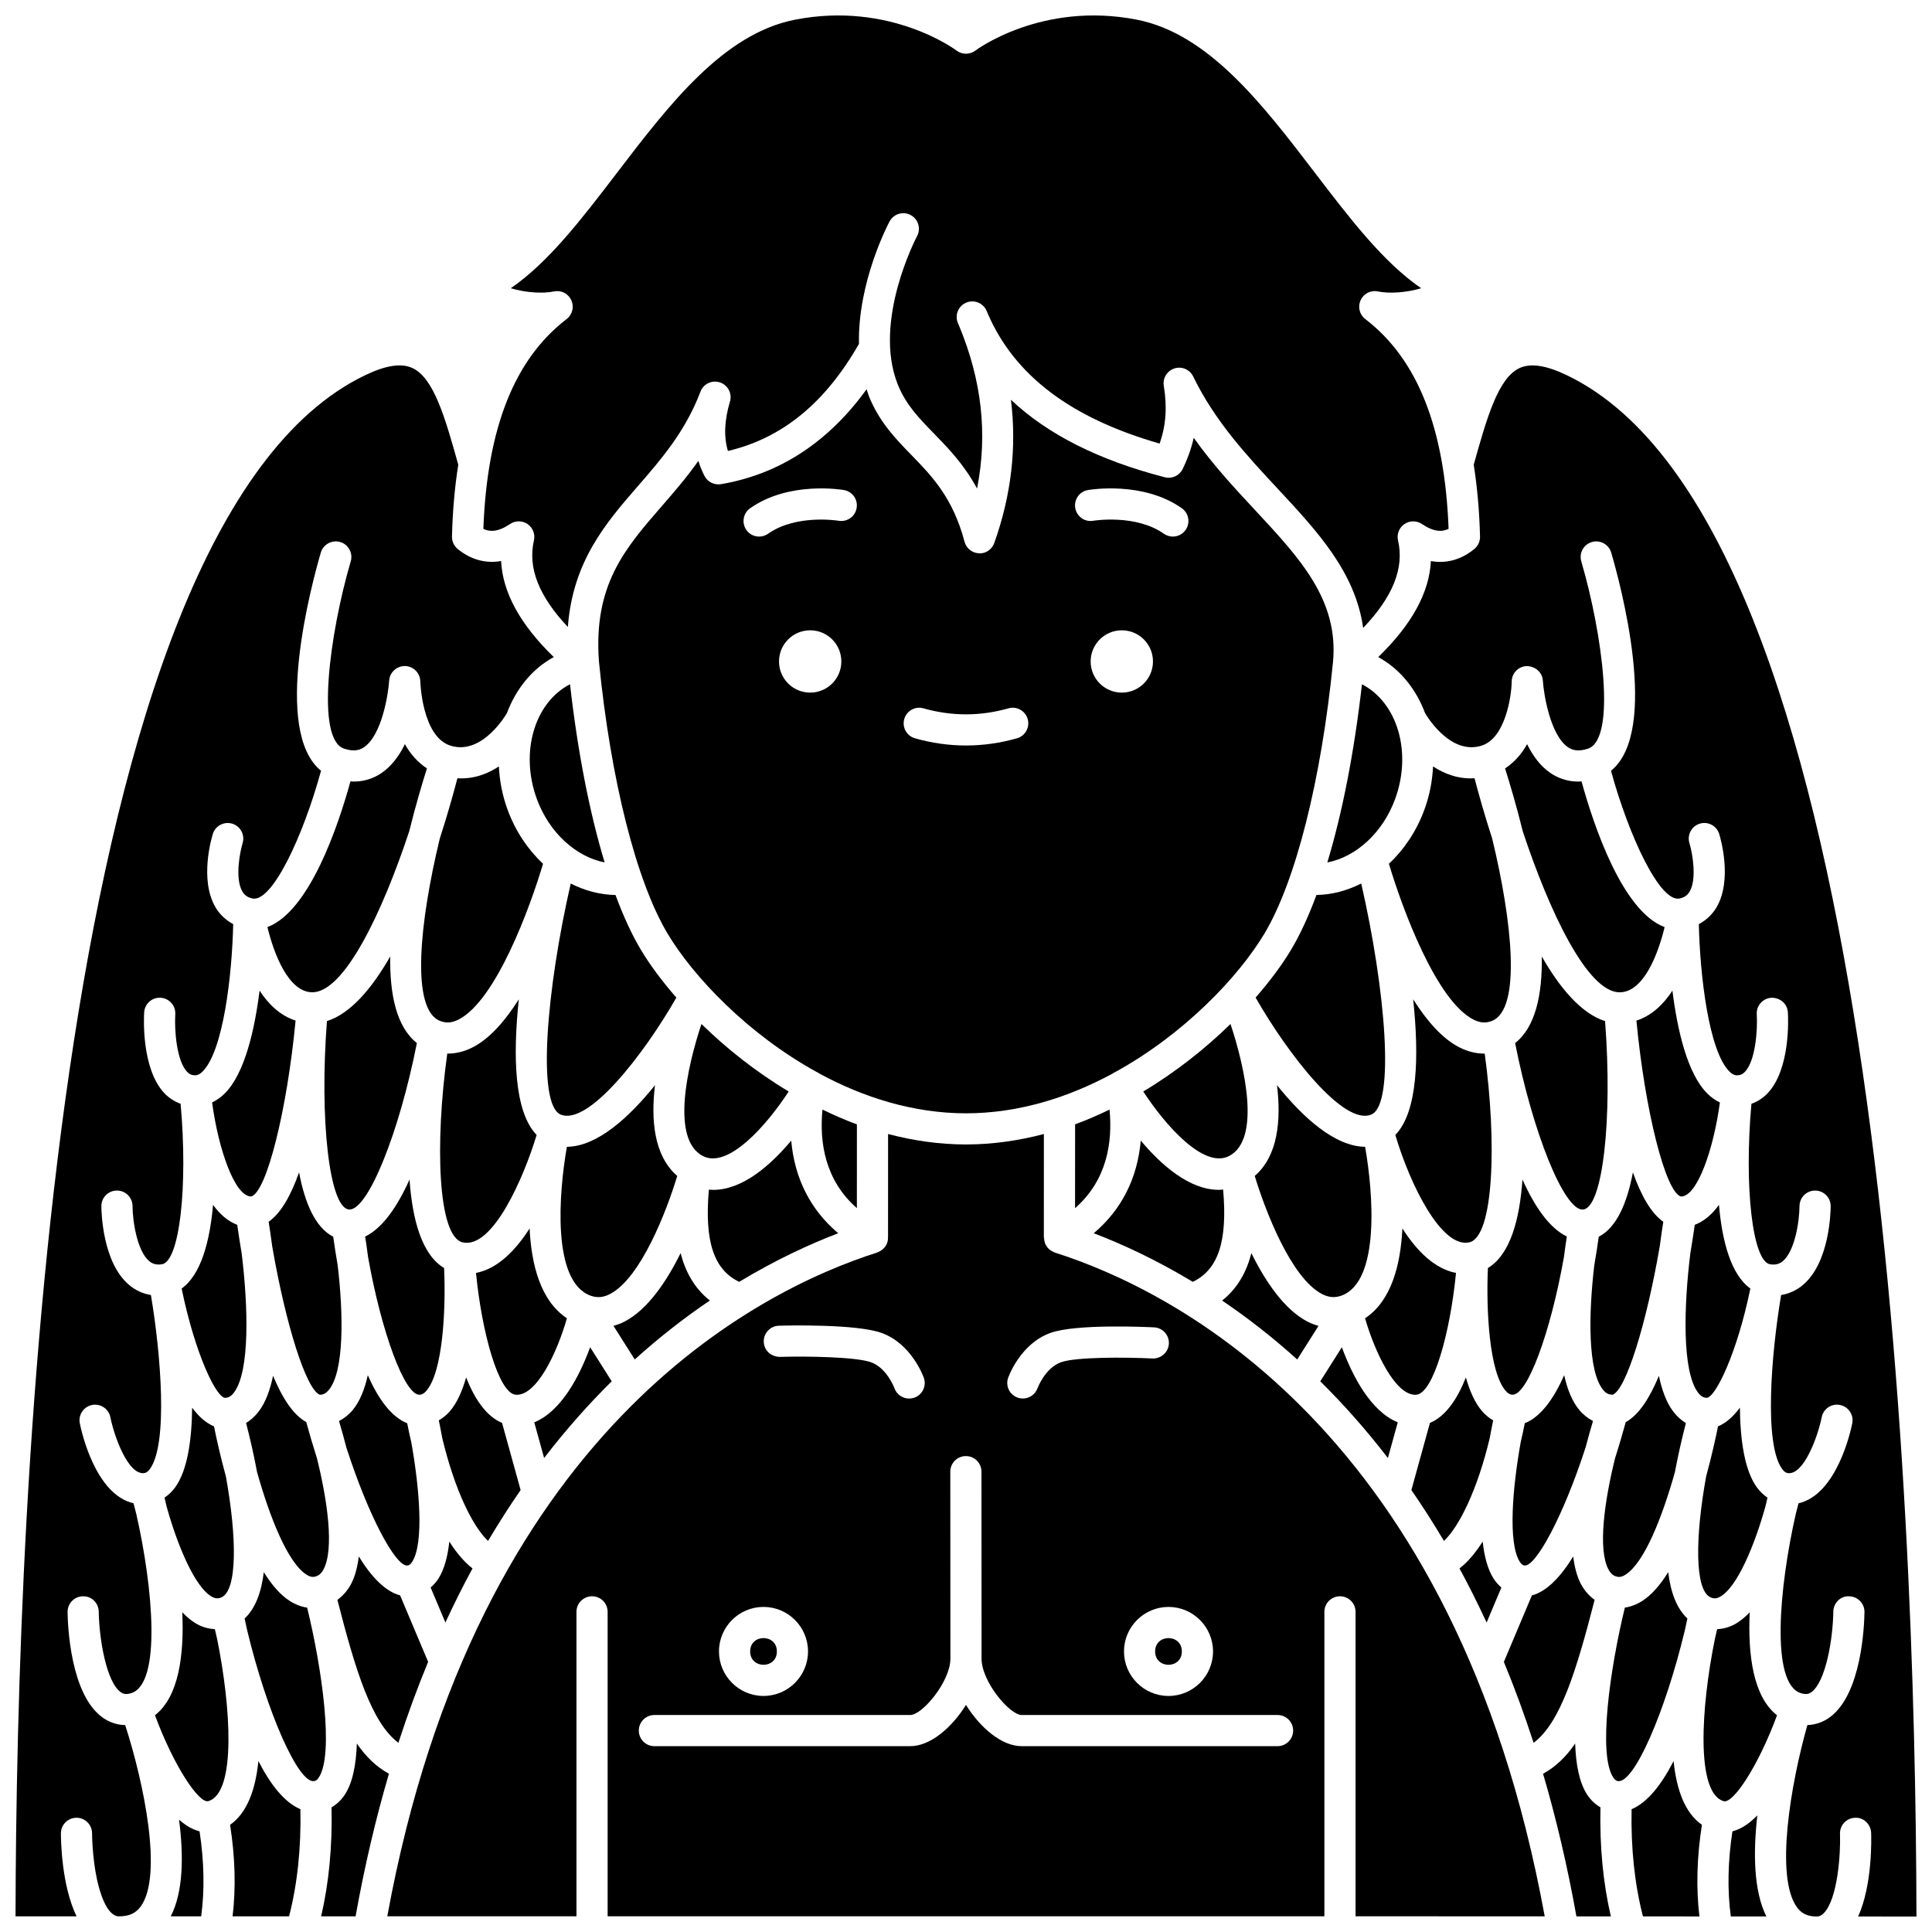<?xml version="1.0" encoding="UTF-8"?>
<!-- Uploaded to: SVG Repo, www.svgrepo.com, Generator: SVG Repo Mixer Tools -->
<svg width="800px" height="800px" version="1.1" viewBox="144 144 512 512" xmlns="http://www.w3.org/2000/svg">
 <defs>
  <clipPath id="j">
   <path d="m229 606h19v45.902h-19z"/>
  </clipPath>
  <clipPath id="h">
   <path d="m272 148.09h256v162.91h-256z"/>
  </clipPath>
  <clipPath id="g">
   <path d="m509 240h142.9v411.9h-142.9z"/>
  </clipPath>
  <clipPath id="f">
   <path d="m552 606h19v45.902h-19z"/>
  </clipPath>
  <clipPath id="e">
   <path d="m246 444h308v207.9h-308z"/>
  </clipPath>
  <clipPath id="d">
   <path d="m576 610h20v41.902h-20z"/>
  </clipPath>
  <clipPath id="c">
   <path d="m602 625h11v26.902h-11z"/>
  </clipPath>
  <clipPath id="b">
   <path d="m204 610h20v41.902h-20z"/>
  </clipPath>
  <clipPath id="a">
   <path d="m189 626h9v25.902h-9z"/>
  </clipPath>
  <clipPath id="i">
   <path d="m148.09 240h142.91v411.9h-142.91z"/>
  </clipPath>
 </defs>
 <path d="m438.83 428.52c0.09-0.066 0.188-0.121 0.285-0.184 0.051-0.027 0.078-0.082 0.129-0.113 0.07-0.039 0.148-0.039 0.219-0.07 18.512-10.172 32.836-25.426 39.582-36.668 8.312-13.855 15.125-40.828 18.227-72.168 1.465-16.359-8.777-27.363-20.645-40.109-5.34-5.734-11.137-11.957-16.281-19.188-0.625 2.816-1.602 5.555-2.934 8.277-0.863 1.766-2.844 2.676-4.746 2.18-17.492-4.543-31-11.328-40.758-20.535 1.559 12.641 0.086 25.332-4.414 37.953-0.605 1.707-2.301 2.891-4.062 2.738-1.809-0.078-3.356-1.32-3.82-3.07-3.086-11.672-8.66-17.41-14.047-22.949-4.195-4.312-8.527-8.766-11.27-15.57-0.25-0.625-0.422-1.258-0.633-1.887-10.148 14.012-23.066 22.516-38.598 25.156-1.785 0.285-3.543-0.586-4.371-2.191-0.652-1.285-1.195-2.609-1.617-3.977-3.106 4.402-6.477 8.285-9.785 12.098-9.699 11.164-18.078 20.816-16.559 41.098 3.106 31.332 9.914 58.297 18.227 72.148 6.746 11.242 21.066 26.496 39.582 36.668 0.07 0.031 0.148 0.031 0.219 0.07 0.051 0.027 0.078 0.078 0.129 0.113 0.098 0.062 0.195 0.113 0.285 0.184 11.594 6.266 24.805 10.516 38.832 10.516 14.023 0 27.227-4.254 38.824-10.52zm-80.125-100.97c-4.562 0-8.258-3.695-8.258-8.258s3.695-8.258 8.258-8.258 8.258 3.695 8.258 8.258c0 4.559-3.695 8.258-8.258 8.258zm7.547-45.543c-0.117-0.016-11.234-1.824-18.699 3.438-0.723 0.508-1.551 0.754-2.375 0.754-1.297 0-2.578-0.605-3.379-1.75-1.312-1.863-0.867-4.438 0.996-5.758 10.293-7.254 24.281-4.922 24.863-4.824 2.246 0.391 3.75 2.531 3.356 4.777-0.383 2.242-2.519 3.75-4.762 3.363zm75.039 45.543c-4.559 0-8.258-3.695-8.258-8.258s3.699-8.258 8.258-8.258c4.559 0 8.258 3.695 8.258 8.258 0 4.559-3.695 8.258-8.258 8.258zm-8.984-53.684c0.598-0.098 14.59-2.438 24.887 4.824 1.863 1.312 2.312 3.891 0.996 5.758-0.801 1.141-2.082 1.75-3.379 1.75-0.82 0-1.652-0.246-2.375-0.754-7.465-5.262-18.605-3.461-18.723-3.438-2.234 0.406-4.379-1.125-4.762-3.371-0.379-2.246 1.113-4.379 3.356-4.769zm-48.672 60.695c0.621-2.195 2.914-3.481 5.094-2.844 7.488 2.121 15.043 2.121 22.523 0 2.172-0.629 4.481 0.648 5.094 2.844 0.621 2.191-0.652 4.477-2.844 5.094-4.477 1.273-9.023 1.91-13.512 1.91-4.488 0-9.035-0.641-13.512-1.91-2.191-0.617-3.461-2.898-2.844-5.094z"/>
 <path d="m269.13 421.62c-2.137 1.066-4.328 1.598-6.504 1.598-0.031 0-0.062-0.008-0.094-0.008-3.293 23.688-2.543 48.48 4.062 50.023 7.973 1.863 16.227-17.199 19.621-28.469-5.945-6.121-6.32-20.832-4.723-35.934-3.606 5.695-7.746 10.488-12.363 12.789z"/>
 <path d="m507.42 439.36c6.363-2.691 3.727-33.277-2.684-61.227-3.731 1.895-7.742 2.984-11.859 3.043-2.09 5.637-4.348 10.551-6.75 14.555-2.324 3.879-5.504 8.195-9.379 12.637 8.641 15.125 23.367 34.07 30.672 30.992z"/>
 <path d="m286.28 355.77c3.293 8.945 10.391 15.301 17.953 16.777-3.984-13.172-7.144-29.297-9.172-47.215-9.367 4.816-13.352 18-8.781 30.438z"/>
 <path d="m371.09 441.97c-3.133-1.145-6.16-2.484-9.129-3.914-0.848 8.801 0.73 18.77 9.121 26.113z"/>
 <path d="m276.21 347.11c-3.027 2.004-6.723 3.394-10.992 3.141-1.027 3.949-2.606 9.613-4.676 16-5.293 21.902-7.789 45.172 0.062 48.301 1.59 0.637 3.125 0.531 4.84-0.32 9.918-4.945 18.969-29.551 22.465-41.316-3.977-3.75-7.277-8.574-9.379-14.297-1.406-3.816-2.137-7.703-2.32-11.508z"/>
 <path d="m292.57 439.36c7.293 3.082 22.031-15.863 30.672-30.984-3.875-4.441-7.055-8.762-9.379-12.637-2.402-4.004-4.66-8.918-6.75-14.555-4.117-0.059-8.133-1.145-11.863-3.039-6.402 27.938-9.043 58.523-2.68 61.215z"/>
 <path d="m493.42 495.37c-0.973-0.285-1.945-0.621-2.894-1.113-6.168-3.207-11.164-10.617-14.898-18.164-1.219 4.781-3.562 9.266-7.754 12.566 6.484 4.391 13.184 9.551 19.906 15.621z"/>
 <path d="m514.42 520.93c-7.297-2.973-12.102-12.523-14.812-19.898l-5.719 9.035c6.055 5.973 12.07 12.719 17.918 20.324z"/>
 <path d="m519.05 513.63c0.086 0 0.168 0 0.25-0.008 4.555-0.305 9.031-16.492 10.555-32.285-5.703-1.078-10.441-5.898-14.207-11.785-0.473 9.629-2.898 19.168-9.891 23.809 2.652 9.16 7.996 20.27 13.293 20.27z"/>
 <path d="m533.4 473.23c6.508-1.516 7.281-26.734 4.062-50.02-0.027 0-0.062 0.008-0.09 0.008-2.176 0-4.371-0.531-6.504-1.598-4.617-2.301-8.758-7.094-12.363-12.789 1.602 15.105 1.223 29.824-4.731 35.941 3.953 13.328 12.281 30.117 19.625 28.457z"/>
 <path d="m468.14 459.25c-0.379 0.031-0.754 0.07-1.137 0.07-7.82 0-15.238-6.555-20.688-13.051-0.879 10.008-5.113 18.363-12.465 24.551 7.551 2.883 16.539 7.023 26.246 12.879 6.742-3.219 9.254-10.754 8.043-24.449z"/>
 <path d="m499.51 487.35c10.309-3.785 8.383-27.383 6.258-39.438-8.043-0.086-16.457-7.758-23.348-16.32 1.117 9.262 0.273 18.715-5.902 24.043 2.801 9.234 9.621 27.027 17.824 31.293 1.777 0.926 3.414 1.059 5.168 0.422z"/>
 <path d="m438.04 438.05c-2.969 1.43-5.996 2.769-9.129 3.914l-0.008 22.215c8.398-7.344 9.98-17.32 9.137-26.129z"/>
 <path d="m339.89 483.7c9.711-5.856 18.699-9.996 26.25-12.879-7.352-6.188-11.578-14.539-12.457-24.543-5.449 6.5-12.863 13.051-20.684 13.051-0.375 0-0.754-0.039-1.137-0.07-1.207 13.688 1.297 21.223 8.027 24.441z"/>
 <path d="m306.11 510.06-5.715-9.031c-2.707 7.375-7.516 16.93-14.812 19.902l2.613 9.453c5.852-7.602 11.867-14.348 17.914-20.324z"/>
 <path d="m225.21 561.29c1.113 0.711 1.809 0.664 2.34 0.523 0.629-0.164 1.445-0.523 2.172-1.879 2.894-5.383 1.055-18.281-1.73-29.488-1.117-3.512-2.07-6.781-2.832-9.59-3.422-1.855-6.34-6.336-8.797-12.266-0.773 3.75-1.965 7.016-3.742 9.387-0.984 1.312-2.137 2.356-3.406 3.129 0.914 3.519 1.984 8.047 2.918 13.051 3.359 11.906 8.086 23.941 13.078 27.133z"/>
 <path d="m233.49 479.32c-0.477-2.742-0.863-5.293-1.184-7.574-4.746-2.43-7.519-8.93-9.051-17.055-2.125 6.004-4.762 10.781-8.059 13.094 0.273 1.68 0.598 3.879 0.926 6.398 3.543 20.633 8.996 38.086 12.648 39.445 0.895-0.02 1.625-0.379 2.363-1.27 4.156-5.004 3.867-20.289 2.356-33.039z"/>
 <path d="m353.01 433.26c-8.812-5.277-16.613-11.531-23.117-17.887-3.812 11.438-8.082 30.477 0.309 34.949 6.781 3.621 17.125-8.336 22.809-17.062z"/>
 <path d="m247.41 397.48c-4.856 8.465-10.496 15.129-16.766 17.121-2.012 26.02 0.629 49.422 5.812 49.926 0.059 0.004 0.113 0.008 0.168 0.008 4.981 0 13.211-20.508 17.852-44.121-5.406-4.25-7.211-12.883-7.066-22.934z"/>
 <path d="m251.3 341.21c-1.488 3.043-3.512 5.844-6.25 7.684-1.684 1.137-4.144 2.234-7.344 2.234-0.266 0-0.559-0.055-0.828-0.07-3.207 11.668-10.82 34.434-22.008 38.625 1.664 6.902 5.523 17.281 11.914 17.281 8.469 0 18.543-21.145 25.668-42.672 1.68-6.785 3.43-12.676 4.691-16.656-2.516-1.652-4.441-3.906-5.844-6.426z"/>
 <path d="m249.58 605.86c2.445-7.543 5.078-14.68 7.879-21.453l-7.426-17.617c-3.984-1.051-7.668-4.981-10.953-10.316-0.344 2.777-0.98 5.312-2.082 7.371-0.926 1.723-2.156 3.086-3.59 4.129 4.894 19.062 9.086 32.57 16.172 37.887z"/>
 <path d="m235.8 527.64c5.898 18.242 12.93 31.246 16.07 31.246 0.074 0 0.141-0.004 0.207-0.02 0.199-0.039 0.602-0.117 1.141-0.945 3.231-5.008 1.895-19.871-0.211-31.656-0.402-1.715-0.77-3.41-1.094-5.09-4.238-1.676-7.676-6.484-10.445-12.727-0.82 3.688-2.078 6.914-3.981 9.203-1.059 1.273-2.297 2.234-3.648 2.941 0.574 1.898 1.266 4.312 1.961 7.047z"/>
 <path d="m203.54 433.8c-1.023 1.02-2.152 1.789-3.332 2.359 1.672 12.41 5.996 24.922 10.359 24.922 4.082-1.133 9.504-22.867 11.766-46.613-4.062-1.312-7.184-4.316-9.543-7.945-1.312 10.449-3.941 21.984-9.25 27.277z"/>
 <path d="m538.79 525.13c0.32-1.785 0.637-3.367 0.918-4.719-1.031-0.605-2.008-1.367-2.867-2.344-1.949-2.215-3.344-5.414-4.367-9.031-2.254 5.695-5.332 10.297-9.527 12.051l-4.918 17.797c2.945 4.25 5.824 8.746 8.629 13.48 4.086-3.836 8.875-13.598 12.133-27.234z"/>
 <path d="m261.69 480.04c-5.934-3.555-8.418-12.887-9.16-23.457-3.211 7.156-7.129 12.871-11.762 15.117 0.238 1.5 0.504 3.324 0.77 5.41 3.551 19.984 9.742 36.805 13.699 36.508 0.414-0.023 0.973-0.16 1.723-1.004 4.414-5.008 5.231-21.648 4.731-32.574z"/>
 <path d="m332.12 488.65c-4.188-3.301-6.527-7.781-7.75-12.559-3.734 7.543-8.727 14.957-14.898 18.164-0.949 0.496-1.922 0.828-2.894 1.113l5.637 8.902c6.723-6.074 13.422-11.23 19.906-15.621z"/>
 <path d="m323.48 455.64c-6.172-5.332-7.016-14.781-5.902-24.043-6.891 8.559-15.305 16.23-23.348 16.32-2.125 12.059-4.055 35.652 6.258 39.438 1.742 0.637 3.387 0.504 5.164-0.422 8.207-4.269 15.027-22.062 17.828-31.293z"/>
 <path d="m294.24 493.36c-6.992-4.641-9.422-14.18-9.891-23.809-3.766 5.887-8.508 10.707-14.203 11.785 1.531 15.789 6.004 31.98 10.551 32.285 5.457 0.391 10.871-10.953 13.543-20.262z"/>
 <path d="m269.22 559.65c-2.231-1.719-4.277-4.184-6.144-7.121-0.426 3.898-1.309 7.367-2.914 9.859-0.586 0.914-1.289 1.66-2.039 2.32l3.91 9.277c2.316-4.992 4.707-9.785 7.188-14.336z"/>
 <path d="m281.97 538.88-4.918-17.793c-4.195-1.75-7.273-6.356-9.527-12.051-1.023 3.617-2.418 6.812-4.367 9.031-0.863 0.98-1.836 1.734-2.867 2.344 0.281 1.355 0.594 2.938 0.918 4.719 3.258 13.629 8.039 23.387 12.133 27.234 2.805-4.738 5.684-9.234 8.629-13.484z"/>
 <path d="m469.79 450.32c8.387-4.473 4.117-23.512 0.305-34.949-6.504 6.356-14.309 12.609-23.117 17.887 5.684 8.727 16.023 20.68 22.812 17.062z"/>
 <path d="m208.05 476.19c-0.441-2.637-0.84-5.184-1.18-7.598-2.516-0.953-4.633-2.832-6.41-5.293-0.855 9.684-3.188 18.508-8.324 22.172 3.488 17.078 9.258 29.371 11.699 28.969 0.57-0.059 1.328-0.27 2.176-1.398 4.262-5.703 3.754-22.82 2.039-36.852z"/>
 <path d="m599.29 522c-0.594 2.957-1.645 7.766-3.141 13.246-2.879 15.852-3.148 30.309 1.25 32.105 0.836 0.344 1.512 0.297 2.356-0.148 4.66-2.461 9.363-14.086 12.098-23.969 0.195-0.84 0.379-1.625 0.555-2.34-1.043-0.715-2.004-1.605-2.82-2.731-3.266-4.492-4.402-12.516-4.5-21.113-1.727 2.328-3.652 4.062-5.797 4.949z"/>
 <path d="m349.88 581.65c0 4.719-7.078 4.719-7.078 0s7.078-4.719 7.078 0"/>
 <path d="m599.54 463.3c-1.777 2.461-3.894 4.336-6.41 5.293-0.348 2.414-0.738 4.961-1.18 7.598-1.719 14.027-2.227 31.148 2.039 36.852 0.848 1.129 1.609 1.344 2.176 1.398 0.023 0.004 0.051 0.004 0.07 0.004 2.406 0 8.172-12.078 11.629-28.973-5.137-3.664-7.473-12.488-8.324-22.172z"/>
 <path d="m457.2 581.65c0 4.719-7.078 4.719-7.078 0s7.078-4.719 7.078 0"/>
 <g clip-path="url(#j)">
  <path d="m238.57 606.05c-0.195 5.582-1.117 10.488-3.269 13.676-0.945 1.398-2.113 2.465-3.438 3.231 0.23 10.375-0.699 20.051-2.758 28.898h9.129c2.426-13.551 5.406-26.121 8.84-37.801-3.32-1.805-6.098-4.481-8.504-8.004z"/>
 </g>
 <g clip-path="url(#h)">
  <path d="m272.1 284.15c1.688 0.836 3.848 0.883 7.078-1.289 1.402-0.938 3.25-0.934 4.644 0.031s2.055 2.68 1.676 4.332c-1.68 7.246 1.32 14.801 8.988 22.926 1.32-17.414 10.051-27.527 18.559-37.324 6.188-7.121 12.582-14.484 16.582-25.027 0.781-2.078 3.066-3.164 5.184-2.449 2.106 0.711 3.269 2.961 2.633 5.086-1.477 4.984-1.664 9.289-0.539 13.078 14.406-3.394 25.793-12.734 34.73-28.383-0.344-16.375 7.68-31.645 8.117-32.461 1.086-2.004 3.586-2.758 5.586-1.68 2.012 1.078 2.766 3.574 1.691 5.59-0.121 0.223-11.863 22.535-5.078 39.383 2.129 5.289 5.559 8.812 9.527 12.891 3.84 3.949 8.016 8.242 11.457 14.621 2.844-14.484 1.246-28.75-4.824-43.277-0.086-0.203-0.176-0.41-0.262-0.609-0.871-2.102 0.117-4.508 2.215-5.394 2.09-0.867 4.508 0.094 5.402 2.188 0.082 0.195 0.16 0.383 0.242 0.578 7.062 16.473 22 27.812 45.602 34.586 1.684-4.731 2.035-9.68 1.109-15.301-0.336-2.023 0.867-3.988 2.824-4.609 1.941-0.633 4.066 0.285 4.965 2.129 5.781 11.906 14.262 21.012 22.461 29.812 10.504 11.277 20.5 22.055 22.586 36.832 7.856-8.223 10.938-15.863 9.242-23.188-0.379-1.648 0.281-3.367 1.676-4.332 1.395-0.965 3.242-0.965 4.644-0.031 3.231 2.168 5.383 2.121 7.078 1.289-1.016-26.801-8.246-44.996-22.078-55.594-1.523-1.168-2.039-3.234-1.246-4.984 0.789-1.75 2.672-2.734 4.57-2.34 3.086 0.625 7.551 0.328 11.484-0.844-10.047-6.898-18.871-18.453-28.121-30.547-13.871-18.152-28.219-36.918-47.258-40.633-25.207-4.914-42.559 8.047-42.734 8.18-1.488 1.141-3.566 1.133-5.043-0.008-0.16-0.125-17.508-13.082-42.723-8.172-19.043 3.707-33.395 22.48-47.266 40.633-9.246 12.098-18.074 23.652-28.121 30.547 3.926 1.168 8.395 1.465 11.484 0.844 1.93-0.391 3.781 0.598 4.57 2.34 0.793 1.75 0.277 3.816-1.246 4.984-13.824 10.602-21.055 28.801-22.07 55.598z"/>
 </g>
 <path d="m225.4 570.04c-1.586-0.234-3.152-0.836-4.641-1.789-2.512-1.605-4.789-4.309-6.848-7.609-0.633 5.215-2.188 9.578-5.086 12.285 0.211 0.922 0.438 1.969 0.68 3.125 5.234 21.762 13.535 40.539 17.695 39.965 0.34-0.047 0.742-0.152 1.254-0.91 4.133-6.113 0.875-28.965-3.055-45.066z"/>
 <path d="m200.71 522c-2.141-0.887-4.066-2.621-5.793-4.949-0.098 8.598-1.234 16.621-4.5 21.113-0.816 1.125-1.777 2.016-2.82 2.731 0.172 0.715 0.359 1.508 0.555 2.34 2.731 9.887 7.438 21.508 12.098 23.969 0.84 0.441 1.516 0.488 2.356 0.148 4.402-1.797 4.133-16.227 1.262-32.055-1.504-5.5-2.562-10.332-3.156-13.297z"/>
 <path d="m607.69 571.28c-1.27 1.336-2.621 2.449-4.078 3.223-1.477 0.785-3.012 1.16-4.555 1.254-0.191 0.844-0.387 1.715-0.602 2.617-3.633 17.891-5.121 40.668 2.293 42.945 2.508 0.852 9.234-9.324 14.184-22.754-6.281-4.891-7.758-15.848-7.242-27.285z"/>
 <g clip-path="url(#g)">
  <path d="m651.88 651.9c-0.23-112.95-10.051-368.88-92.648-408.46-5.473-2.625-9.559-3.254-12.488-1.922-5.715 2.59-8.73 13.254-12.191 25.633 0.922 5.887 1.5 12.203 1.668 19.039 0.027 1.273-0.527 2.488-1.512 3.297-3.488 2.867-7.438 3.926-11.504 3.199-0.441 8.422-5.09 16.836-13.961 25.449 5.766 3.133 10.023 8.465 12.414 14.848l0.012 0.012c0.066 0.113 6.414 11.285 14.945 8.617 6.375-1.996 7.953-13.242 8.004-17.023 0.027-2.219 1.805-4.019 4.023-4.07 2.269 0.078 4.078 1.645 4.227 3.859 0.234 3.574 1.973 14.504 6.699 17.668 0.91 0.602 2.441 1.305 5.266 0.359 7.586-2.539 3.844-30.457-1.777-49.637-0.641-2.188 0.609-4.484 2.805-5.125 2.164-0.633 4.481 0.605 5.125 2.805 2.426 8.262 12.969 47.305-0.059 57.816 4.773 17.434 13.008 34.98 18.203 33.848 1.254-0.281 2.074-0.859 2.656-1.863 1.906-3.285 0.777-10.051-0.07-12.809-0.668-2.18 0.559-4.488 2.738-5.156 2.18-0.684 4.488 0.562 5.156 2.738 0.375 1.219 3.527 12.109-0.68 19.367-1.145 1.973-2.769 3.469-4.723 4.516 0.289 13.285 2.582 33.551 8.098 39.047 0.898 0.898 1.539 1.016 1.996 1.016h0.008c0.879 0 1.516-0.281 2.137-0.941 2.746-2.914 3.367-10.898 3.117-15.246-0.133-2.273 1.602-4.223 3.879-4.363 2.328-0.043 4.223 1.602 4.363 3.875 0.09 1.512 0.719 14.949-5.336 21.395-1.242 1.32-2.715 2.246-4.324 2.832-1.969 21.961 0.273 41.852 4.984 42.535 1.418 0.199 2.445-0.07 3.375-0.867 3.125-2.684 4.348-10.367 4.383-14.578 0.016-2.266 1.863-4.098 4.129-4.098h0.027c2.281 0.012 4.113 1.867 4.102 4.144-0.008 1.496-0.273 14.777-7.246 20.781-1.719 1.48-3.711 2.402-5.883 2.758-2.621 15.605-4.586 39.438 0.266 46.102 0.633 0.867 1.129 1.039 1.527 1.09 4.168 0.562 7.906-9.551 8.961-14.812 0.441-2.238 2.625-3.707 4.859-3.238 2.234 0.445 3.688 2.621 3.238 4.859-0.426 2.113-4.102 18.863-14.238 21.191-0.203 0.824-0.441 1.766-0.719 2.781-4.434 19.488-6.731 45.004 1.328 47.535 1.492 0.465 2.223 0.141 2.801-0.273 3.832-2.769 5.707-14.137 5.809-21.324 0.031-2.285 1.914-4.215 4.191-4.066 2.285 0.039 4.102 1.91 4.066 4.191-0.055 3.586-0.75 21.766-9.234 27.898-1.785 1.285-3.781 1.953-5.898 2.035-4.465 15.773-8.617 40.336-2.738 48.312 1.203 1.625 2.734 2.367 4.934 2.41h0.453c0.492-0.039 1.062-0.211 1.73-0.91 3.668-3.801 4.457-15.766 4.266-20.965-0.086-2.285 1.691-4.199 3.973-4.277 2.195-0.184 4.199 1.691 4.277 3.973 0.059 1.637 0.355 13.809-3.445 22.188z"/>
 </g>
 <path d="m541.88 564.71c-0.75-0.66-1.453-1.406-2.039-2.32-1.605-2.492-2.488-5.961-2.914-9.859-1.871 2.941-3.914 5.406-6.148 7.121 2.481 4.551 4.871 9.344 7.191 14.336z"/>
 <path d="m591.18 572.92c-2.898-2.703-4.461-7.07-5.086-12.285-2.055 3.309-4.336 6.004-6.848 7.609-1.492 0.957-3.055 1.551-4.641 1.789-3.926 16.102-7.184 38.949-3.051 45.066 0.512 0.754 0.918 0.863 1.254 0.91 4.254 0.574 12.465-18.184 17.68-39.914 0.246-1.176 0.477-2.242 0.691-3.176z"/>
 <g clip-path="url(#f)">
  <path d="m564.7 619.73c-2.152-3.188-3.078-8.094-3.269-13.676-2.406 3.523-5.188 6.199-8.504 8.008 3.43 11.676 6.414 24.246 8.84 37.801l9.129 0.004c-2.059-8.844-2.988-18.52-2.758-28.906-1.328-0.77-2.496-1.832-3.438-3.231z"/>
 </g>
 <g clip-path="url(#e)">
  <path d="m423.51 475.94c-0.086-0.027-0.148-0.094-0.23-0.129-0.336-0.133-0.641-0.301-0.934-0.516-0.141-0.102-0.277-0.195-0.402-0.312-0.262-0.246-0.488-0.535-0.676-0.859-0.387-0.637-0.578-1.355-0.578-2.117h-0.059l0.008-27.48c-6.633 1.738-13.531 2.766-20.645 2.766-7.109 0-14.016-1.027-20.645-2.769l-0.008 27.48h-0.055c0 0.129 0.051 0.25 0.039 0.379-0.051 0.547-0.215 1.066-0.461 1.539-0.004 0.008-0.004 0.016-0.008 0.023-0.227 0.426-0.531 0.773-0.867 1.078-0.086 0.078-0.184 0.145-0.277 0.215-0.336 0.258-0.699 0.461-1.09 0.605-0.059 0.02-0.098 0.07-0.156 0.086-31.402 9.977-106.26 47.074-129.83 175.91h50.133v-80.684c0-2.285 1.848-4.129 4.129-4.129 2.285 0 4.129 1.848 4.129 4.129v80.684h189.95v-80.684c0-2.285 1.848-4.129 4.129-4.129 2.285 0 4.129 1.848 4.129 4.129v80.684l50.129 0.004c-23.566-128.83-98.441-165.93-129.85-175.91zm41.953 105.71c0 6.504-5.293 11.797-11.797 11.797-6.504 0-11.797-5.293-11.797-11.797s5.293-11.797 11.797-11.797c6.504 0 11.797 5.293 11.797 11.797zm-54.293-72.52c0.129-0.371 3.273-9.062 11.238-11.906 6.785-2.426 25.344-1.566 27.434-1.461 2.281 0.117 4.035 2.051 3.918 4.332-0.117 2.281-2.094 3.992-4.332 3.918-7.281-0.363-20.301-0.422-24.246 0.992-4.219 1.504-6.211 6.832-6.231 6.891-0.609 1.672-2.199 2.723-3.891 2.723-0.457 0-0.93-0.078-1.387-0.242-2.137-0.766-3.258-3.102-2.504-5.246zm-60.754-13.801c2.066-0.062 20.426-0.504 27.168 1.895 7.965 2.84 11.109 11.539 11.238 11.91 0.762 2.152-0.371 4.508-2.523 5.266-0.449 0.156-0.918 0.234-1.371 0.234-1.695 0-3.285-1.055-3.887-2.738-0.055-0.137-2.039-5.398-6.231-6.891-3.984-1.418-16.934-1.633-24.16-1.418-2.363-0.055-4.184-1.73-4.246-4.012-0.062-2.277 1.734-4.184 4.012-4.246zm-4.082 74.52c6.504 0 11.797 5.293 11.797 11.797 0 6.504-5.293 11.797-11.797 11.797-6.504 0-11.797-5.293-11.797-11.797-0.004-6.504 5.293-11.797 11.797-11.797zm136.23 36.902h-67.812c-5.344 0-11.035-4.949-14.758-10.93-3.727 5.981-9.414 10.93-14.758 10.93h-67.816c-2.285 0-4.129-1.848-4.129-4.129 0-2.285 1.848-4.129 4.129-4.129h67.816c3.168 0 10.629-8.84 10.629-14.938l-0.027-49.547c0-2.285 1.848-4.133 4.125-4.133h0.004c2.281 0 4.129 1.848 4.129 4.125l0.027 49.551v0.004c0 6.098 7.465 14.938 10.629 14.938h67.816c2.285 0 4.129 1.848 4.129 4.129-0.004 2.281-1.848 4.129-4.133 4.129z"/>
 </g>
 <g clip-path="url(#d)">
  <path d="m587.52 610.7c-3.18 6.191-6.894 10.984-11.133 12.758-0.203 10.32 0.805 19.836 3.008 28.406l14.969 0.008c-0.906-7.582-0.68-15.707 0.664-24.281-4.598-3.188-6.758-9.516-7.508-16.891z"/>
 </g>
 <g clip-path="url(#c)">
  <path d="m609.71 625.1c-2.051 2.094-4.258 3.629-6.598 4.223-1.227 8.031-1.367 15.59-0.43 22.555l9.426 0.004c-3.379-6.762-3.516-16.895-2.398-26.781z"/>
 </g>
 <path d="m571.38 513.61h0.012c3.504-1.336 8.938-18.773 12.473-39.395 0.328-2.535 0.652-4.742 0.93-6.43-3.301-2.312-5.934-7.09-8.059-13.094-1.531 8.121-4.309 14.625-9.051 17.055-0.316 2.289-0.711 4.848-1.184 7.602-1.508 12.746-1.793 28.008 2.367 33.012 0.727 0.891 1.457 1.25 2.512 1.25z"/>
 <path d="m566.59 567.98c-1.434-1.043-2.664-2.41-3.59-4.129-1.102-2.055-1.738-4.59-2.082-7.371-3.293 5.336-6.969 9.27-10.953 10.32l-7.426 17.621c2.797 6.769 5.434 13.902 7.879 21.449 7.082-5.32 11.273-18.832 16.172-37.891z"/>
 <path d="m587.21 406.53c-2.359 3.625-5.481 6.629-9.543 7.945 2.262 23.742 7.688 45.48 11.812 46.617 4.32-0.004 8.637-12.516 10.312-24.926-1.184-0.57-2.312-1.344-3.332-2.363-5.309-5.289-7.938-16.824-9.25-27.273z"/>
 <path d="m572.45 561.82c0.539 0.141 1.234 0.188 2.34-0.523 4.992-3.191 9.715-15.23 13.07-27.121 0.934-5.004 2.008-9.535 2.918-13.051-1.277-0.777-2.43-1.816-3.406-3.129-1.777-2.371-2.969-5.637-3.742-9.387-2.457 5.926-5.371 10.406-8.793 12.262-0.77 2.812-1.719 6.086-2.836 9.602-2.777 11.203-4.621 24.094-1.727 29.477 0.73 1.344 1.543 1.703 2.176 1.871z"/>
 <path d="m544.76 513.61c4.008 0.293 10.156-16.5 13.695-36.469 0.27-2.102 0.531-3.945 0.773-5.449-4.637-2.246-8.551-7.961-11.762-15.113-0.738 10.57-3.223 19.898-9.156 23.453-0.496 10.93 0.328 27.578 4.723 32.574 0.75 0.844 1.316 0.98 1.727 1.004z"/>
 <path d="m569.36 414.61c-6.269-1.996-11.91-8.656-16.766-17.121 0.148 10.051-1.66 18.68-7.07 22.934 4.641 23.609 12.879 44.121 17.852 44.121 0.059 0 0.113-0.004 0.168-0.008 5.191-0.504 7.828-23.906 5.816-49.926z"/>
 <path d="m558.53 508.44c-2.766 6.242-6.211 11.047-10.445 12.727-0.328 1.676-0.695 3.379-1.094 5.09-2.109 11.785-3.441 26.645-0.215 31.656 0.535 0.828 0.945 0.914 1.141 0.945 2.871 0.668 10.238-12.613 16.316-31.379 0.691-2.672 1.363-5.031 1.93-6.898-1.355-0.707-2.594-1.668-3.648-2.941-1.906-2.289-3.164-5.508-3.984-9.199z"/>
 <g clip-path="url(#b)">
  <path d="m212.48 610.7c-0.746 7.371-2.906 13.695-7.508 16.895 1.348 8.562 1.57 16.688 0.668 24.258h14.969c2.199-8.566 3.207-18.082 3.004-28.398-4.238-1.77-7.953-6.562-11.133-12.754z"/>
 </g>
 <g clip-path="url(#a)">
  <path d="m191.45 626.23c1.238 9.527 1.145 19.121-2.199 25.621h8.066c0.938-6.961 0.793-14.508-0.43-22.531-1.91-0.48-3.723-1.574-5.438-3.09z"/>
 </g>
 <path d="m563.12 351.06c-0.273 0.016-0.57 0.07-0.828 0.07-3.195 0-5.656-1.098-7.344-2.234-2.742-1.84-4.762-4.641-6.25-7.684-1.402 2.516-3.328 4.773-5.84 6.43 1.258 3.984 3.012 9.875 4.691 16.656 7.121 21.527 17.199 42.672 25.668 42.672 6.418 0 10.27-10.375 11.922-17.277-11.199-4.184-18.809-26.957-22.02-38.633z"/>
 <g clip-path="url(#i)">
  <path d="m165.97 567.04c2.328-0.086 4.156 1.789 4.195 4.062 0.117 7.199 1.996 18.574 5.812 21.328 0.574 0.418 1.309 0.738 2.797 0.273 8.066-2.531 5.777-28 1.344-47.488-0.277-1.031-0.523-1.992-0.73-2.828-10.145-2.324-13.816-19.078-14.238-21.195-0.445-2.234 1-4.406 3.234-4.856 2.242-0.449 4.414 0.996 4.863 3.231 1.094 5.426 4.781 15.359 8.961 14.816 0.402-0.051 0.895-0.223 1.527-1.09 4.848-6.66 2.883-30.496 0.262-46.098-2.172-0.355-4.168-1.277-5.883-2.758-6.977-6.004-7.238-19.289-7.25-20.785-0.012-2.281 1.82-4.133 4.102-4.144h0.027c2.266 0 4.113 1.828 4.129 4.098 0.031 4.211 1.254 11.891 4.383 14.578 0.934 0.797 1.965 1.059 3.375 0.867 4.711-0.68 6.953-20.578 4.984-42.535-1.605-0.586-3.078-1.508-4.324-2.832-6.055-6.445-5.426-19.879-5.336-21.395 0.141-2.273 2.086-4.012 4.363-3.875 2.281 0.137 4.012 2.09 3.879 4.363-0.25 4.352 0.371 12.328 3.117 15.246 0.617 0.656 1.254 0.941 2.129 0.941h0.008c0.457 0 1.102-0.117 2-1.016 5.516-5.496 7.809-25.762 8.098-39.047-1.953-1.051-3.582-2.543-4.723-4.516-4.207-7.258-1.059-18.152-0.68-19.367 0.668-2.18 2.969-3.387 5.148-2.738 2.176 0.664 3.406 2.973 2.75 5.148-0.668 2.211-2.117 9.309-0.07 12.82 0.582 1 1.398 1.574 2.652 1.855 5.207 1.137 13.434-16.406 18.203-33.848-13.027-10.516-2.481-49.555-0.059-57.816 0.641-2.191 2.965-3.43 5.125-2.805 2.188 0.641 3.445 2.938 2.805 5.125-5.617 19.18-9.359 47.094-1.777 49.637 2.84 0.949 4.367 0.25 5.273-0.363 4.746-3.191 6.461-14.094 6.688-17.66 0.137-2.211 2.039-3.906 4.215-3.863 2.215 0.055 3.996 1.848 4.035 4.062 0 0.145 0.453 14.672 8.004 17.035 8.504 2.672 14.883-8.508 14.945-8.617 0.004-0.004 0.008-0.008 0.008-0.012 2.391-6.387 6.652-11.715 12.414-14.848-8.867-8.613-13.52-17.023-13.961-25.449-4.066 0.707-8.016-0.34-11.504-3.199-0.984-0.805-1.539-2.023-1.512-3.297 0.168-6.84 0.742-13.152 1.668-19.039-3.465-12.379-6.481-23.051-12.191-25.633-2.934-1.332-7.016-0.707-12.488 1.922-82.605 39.586-92.426 295.48-92.652 408.41h16.172c-4.023-8.328-4.144-20.383-4.144-22 0.004-2.281 1.852-4.121 4.129-4.121h0.004c2.285 0.004 4.125 1.855 4.125 4.133 0 0.066 0.012 6.269 1.32 12.297 0.633 2.914 2.473 9.695 5.828 9.695 2.688 0 4.484-0.836 5.805-2.703 5.797-8.184 0.84-32.48-4.176-47.973-2.172-0.059-4.215-0.734-6.035-2.047-8.484-6.129-9.184-24.312-9.234-27.898-0.035-2.285 1.781-4.16 4.062-4.195z"/>
 </g>
 <path d="m200.94 575.75c-1.543-0.094-3.078-0.473-4.555-1.254-1.453-0.77-2.809-1.883-4.078-3.223 0.516 11.434-0.953 22.395-7.238 27.281 4.961 13.422 11.715 23.574 14.184 22.754 7.406-2.273 5.926-25.051 2.293-42.941-0.215-0.898-0.414-1.773-0.605-2.617z"/>
 <path d="m534.77 350.25c-4.273 0.25-7.965-1.141-10.992-3.141-0.184 3.809-0.914 7.691-2.316 11.508-2.102 5.723-5.402 10.543-9.379 14.293 3.5 11.777 12.562 36.387 22.465 41.32 1.715 0.855 3.258 0.957 4.84 0.32 7.844-3.129 5.356-26.398 0.062-48.301-2.074-6.387-3.652-12.051-4.68-16z"/>
 <path d="m504.93 325.34c-2.027 17.918-5.188 34.047-9.172 47.219 7.582-1.469 14.668-7.832 17.953-16.781 4.57-12.438 0.586-25.621-8.781-30.438z"/>
</svg>